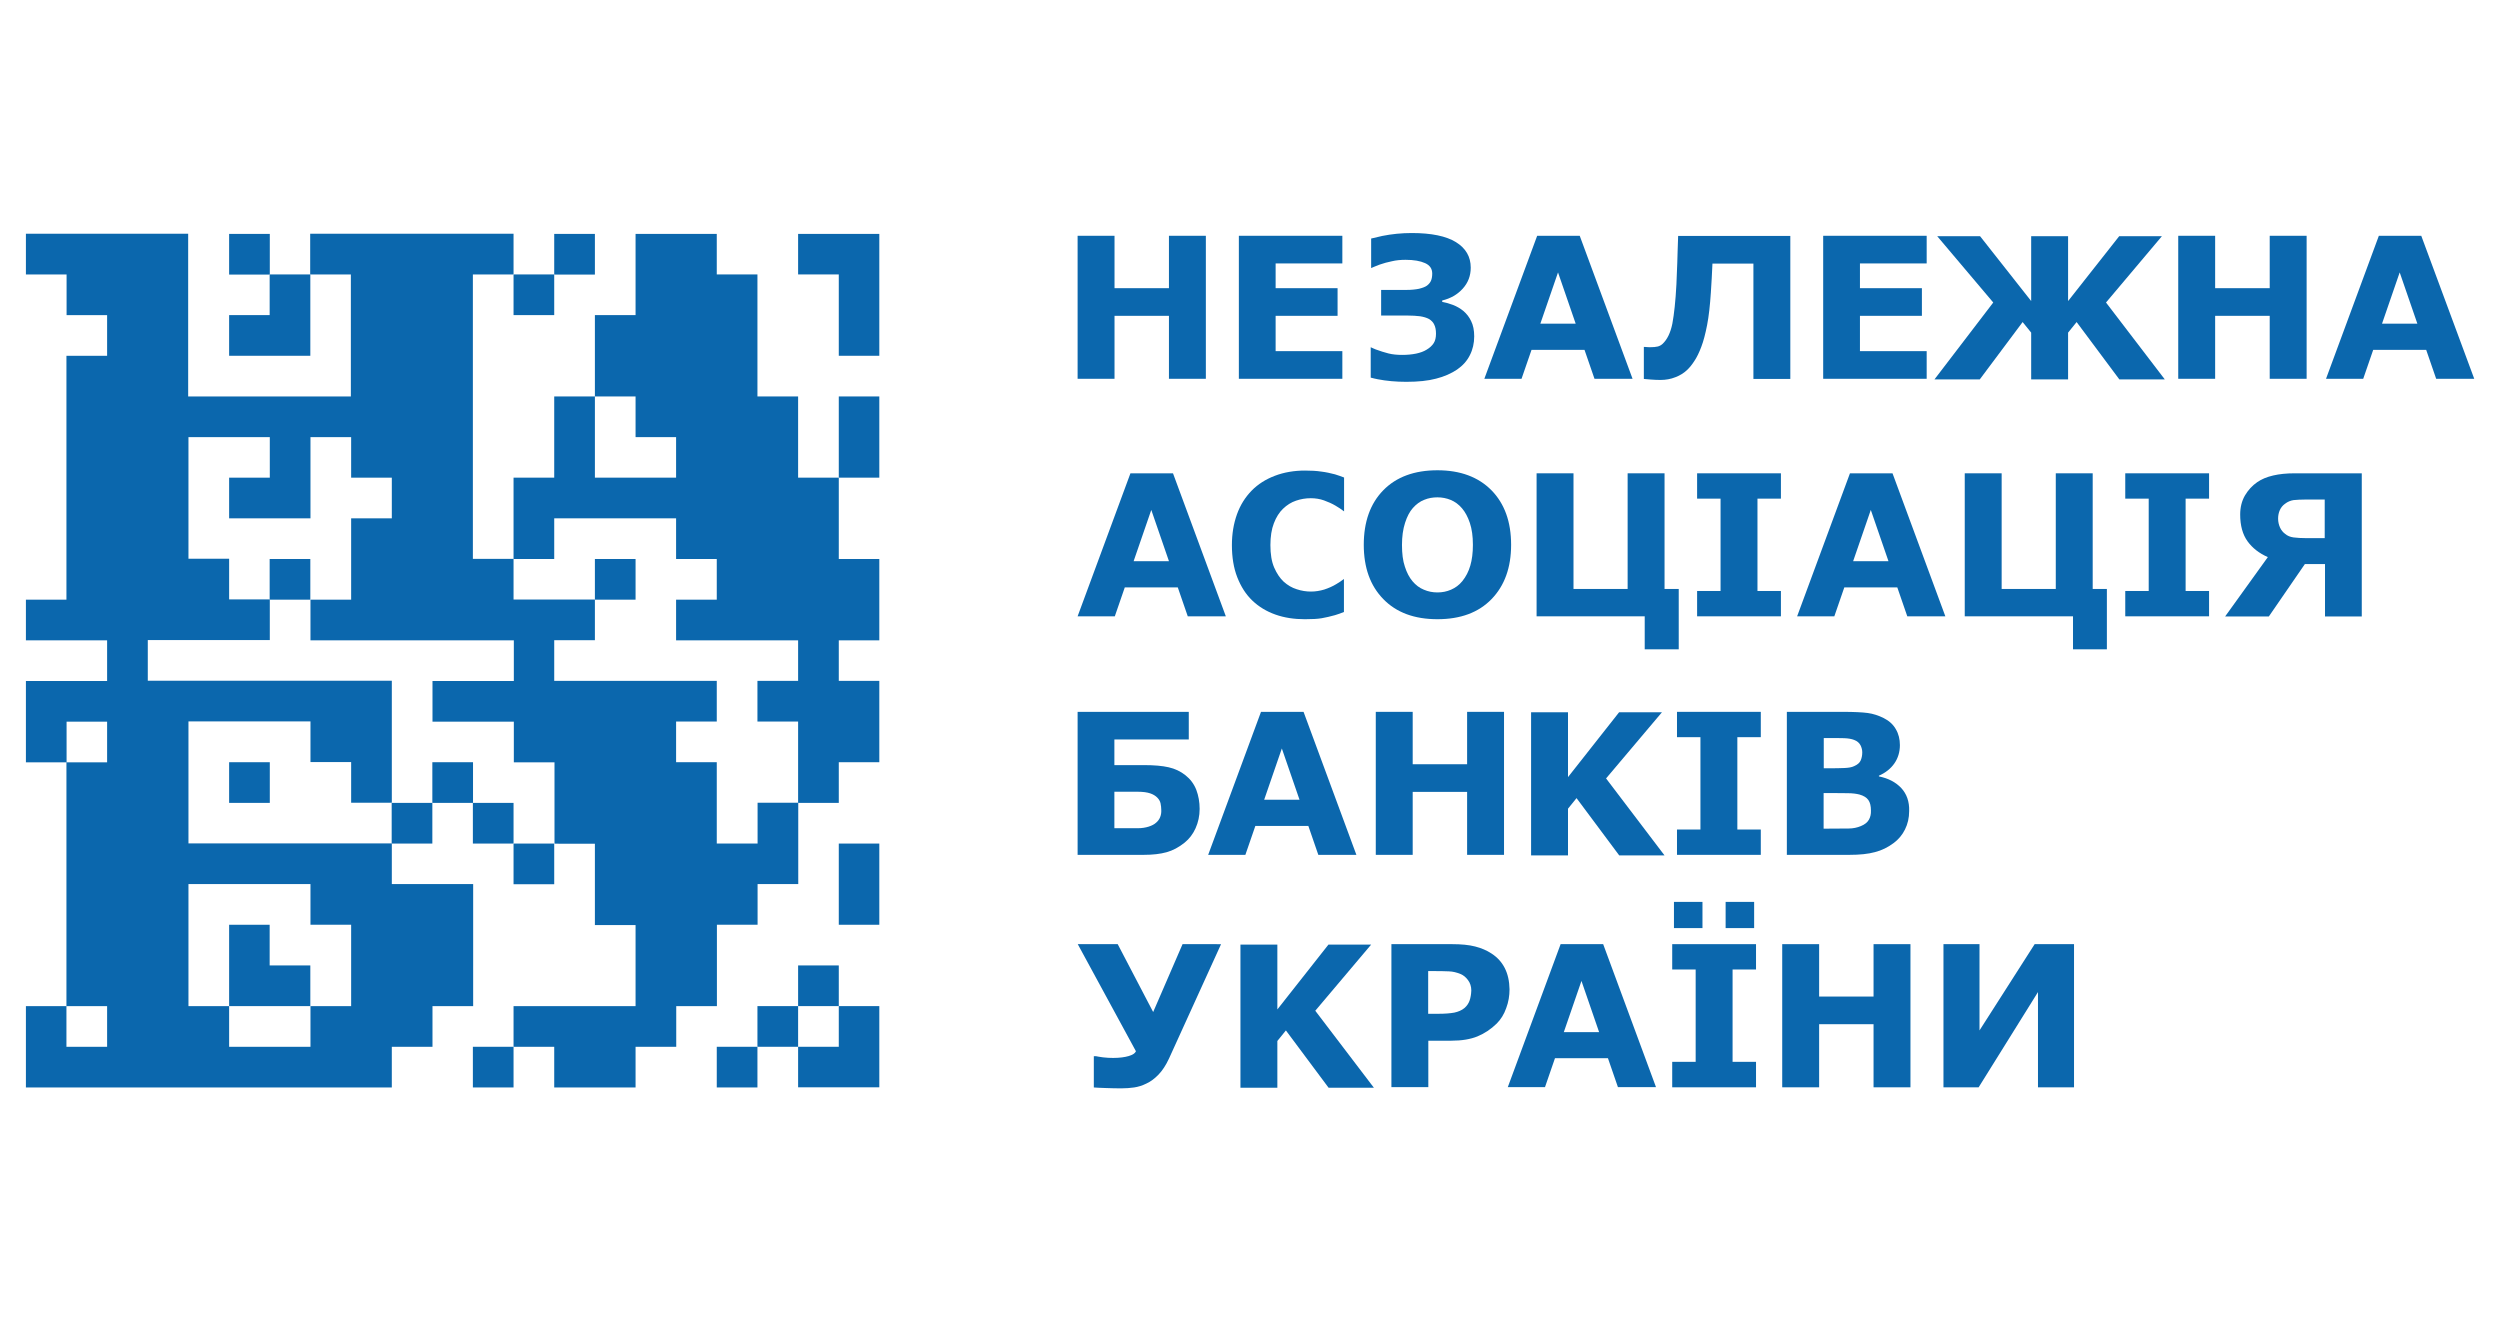 <?xml version="1.0" encoding="UTF-8"?> <!-- Generator: Adobe Illustrator 21.0.0, SVG Export Plug-In . SVG Version: 6.00 Build 0) --> <svg xmlns="http://www.w3.org/2000/svg" xmlns:xlink="http://www.w3.org/1999/xlink" id="Слой_1" x="0px" y="0px" viewBox="0 0 1727.2 912.8" style="enable-background:new 0 0 1727.2 912.8;" xml:space="preserve"> <style type="text/css"> .st0{fill:#0B67AD;} </style> <title>logo-platon</title> <title>logo-platon</title> <g> <g> <g> <rect x="158.3" y="161.6" class="st0" width="28.1" height="28.1"></rect> <rect x="382.9" y="161.6" class="st0" width="28.1" height="28.1"></rect> <polygon class="st0" points="579.5,161.6 551.4,161.6 551.4,189.6 579.5,189.6 579.5,217.7 579.5,245.8 607.5,245.8 607.5,217.7 607.5,189.6 607.5,161.6 "></polygon> <polygon class="st0" points="186.3,217.7 158.3,217.7 158.3,245.8 186.3,245.8 214.4,245.8 214.4,217.7 214.4,189.6 186.3,189.6 "></polygon> <rect x="354.8" y="189.6" class="st0" width="28.1" height="28.1"></rect> <polygon class="st0" points="579.5,302 579.5,330 607.5,330 607.5,302 607.5,273.9 579.5,273.9 "></polygon> <polygon class="st0" points="551.4,302 551.4,273.9 523.3,273.9 523.3,245.8 523.3,217.7 523.3,189.6 495.2,189.6 495.2,161.6 467.1,161.6 439.1,161.6 439.1,189.6 439.1,217.7 411,217.7 411,245.8 411,273.9 439.1,273.9 439.1,302 467.1,302 467.1,330 439.1,330 411,330 411,302 411,273.9 382.9,273.9 382.9,302 382.9,330 354.8,330 354.8,358.1 354.8,386.2 382.9,386.2 382.9,358.1 411,358.1 439.1,358.1 467.1,358.1 467.1,386.2 495.2,386.2 495.2,414.3 467.1,414.3 467.1,442.4 495.2,442.4 523.3,442.4 551.4,442.4 551.4,470.4 523.3,470.4 523.3,498.5 551.4,498.5 551.4,526.6 551.4,554.7 579.5,554.7 579.5,526.6 607.5,526.6 607.5,498.5 607.5,470.4 579.5,470.4 579.5,442.4 607.5,442.4 607.5,414.3 607.5,386.2 579.5,386.2 579.5,358.1 579.5,330 551.4,330 "></polygon> <rect x="186.3" y="386.2" class="st0" width="28.1" height="28.1"></rect> <rect x="411" y="386.2" class="st0" width="28.1" height="28.1"></rect> <rect x="158.3" y="526.6" class="st0" width="28.1" height="28.1"></rect> <rect x="298.7" y="526.6" class="st0" width="28.1" height="28.1"></rect> <rect x="270.6" y="554.7" class="st0" width="28.1" height="28.1"></rect> <rect x="326.7" y="554.7" class="st0" width="28.1" height="28.1"></rect> <path class="st0" d="M523.3,582.8h-28.1v-28.1v-28.1h-28.1v-28.1h28.1v-28.1h-28.1h-28.1H411h-28.1v-28.1H411v-28.1h-28.1h-28.1 v-28.1h-28.1v-28.1V330V302v-28.1v-28.1v-28.1v-28.1h28.1v-28.1h-28.1h-28.1h-28.1h-28.1h-28.1v28.1h28.1v28.1v28.1v28.1h-28.1 h-28.1h-28.1h-28.1v-28.1v-28.1v-28.1v-28.1h-28.1H74H45.9H17.9v28.1h28.1v28.1H74v28.1H45.9v28.1V302V330v28.1v28.1v28.1H17.9 v28.1h28.1H74v28.1H45.9H17.9v28.1v28.1h28.1v-28.1H74v28.1H45.9v28.1v28.1v28.1v28.1V667v28.1H74v28.1H45.9v-28.1H17.9v28.1 v28.1h28.1H74h28.1h28.1h28.1h28.1h28.1h28.1h28.1v-28.1h28.1v-28.1h28.1V667v-28.1v-28.1h-28.1h-28.1v-28.1h-28.1h-28.1h-28.1 h-28.1h-28.1v-28.1v-28.1v-28.1h28.1h28.1h28.1v28.1h28.1v28.1h28.1v-28.1v-28.1v-28.1h-28.1h-28.1h-28.1h-28.1h-28.1h-28.1 v-28.1h28.1h28.1h28.1v-28.1h-28.1v-28.1h-28.1v-28.1V330V302h28.1h28.1V330h-28.1v28.1h28.1h28.1V330V302h28.1V330h28.1v28.1 h-28.1v28.1v28.1h-28.1v28.1h28.1h28.1h28.1h28.1h28.1v28.1h-28.1h-28.1v28.1h28.1h28.1v28.1h28.1v28.1v28.1H411v28.1v28.1h28.1 V667v28.1H411h-28.1h-28.1v28.1h28.1v28.1H411h28.1v-28.1h28.1v-28.1h28.1V667v-28.1h28.1v-28.1h28.1v-28.1v-28.1h-28.1V582.8z M158.3,610.8h28.1h28.1v28.1h28.1V667v28.1h-28.1v28.1h-28.1h-28.1v-28.1h-28.1V667v-28.1v-28.1H158.3z"></path> <rect x="354.8" y="582.8" class="st0" width="28.1" height="28.1"></rect> <polygon class="st0" points="579.5,610.8 579.5,638.9 607.5,638.9 607.5,610.8 607.5,582.8 579.5,582.8 "></polygon> <polygon class="st0" points="186.3,667 186.3,638.9 158.3,638.9 158.3,667 158.3,695.1 186.3,695.1 214.4,695.1 214.4,667 "></polygon> <rect x="551.4" y="667" class="st0" width="28.1" height="28.1"></rect> <rect x="523.3" y="695.1" class="st0" width="28.1" height="28.1"></rect> <polygon class="st0" points="579.5,723.2 551.4,723.2 551.4,751.2 579.5,751.2 607.5,751.2 607.5,723.2 607.5,695.1 579.5,695.1 "></polygon> <rect x="326.7" y="723.2" class="st0" width="28.1" height="28.1"></rect> <rect x="495.2" y="723.2" class="st0" width="28.1" height="28.1"></rect> </g> <g> <g> <path class="st0" d="M781,327l-36.5,98.8h25.7l6.9-20h36.6l6.9,20h26.3L810.4,327H781z M783.2,387.7l12.2-35.4l12.2,35.4H783.2z "></path> <path class="st0" d="M993.1,324.9c-15.9,0-28.4,4.6-37.4,13.8c-9,9.2-13.5,21.8-13.5,37.7c0,15.8,4.5,28.3,13.5,37.5 c9,9.3,21.5,13.9,37.4,13.9c15.9,0,28.4-4.6,37.4-13.9c9-9.3,13.5-21.8,13.5-37.5c0-15.9-4.5-28.4-13.6-37.7 C1021.4,329.6,1009,324.9,993.1,324.9z M1015.8,390.8c-1.2,4.1-3,7.6-5.5,10.7c-2.2,2.7-4.8,4.6-7.8,5.9c-3,1.3-6.1,1.9-9.4,1.9 c-3.3,0-6.4-0.6-9.4-1.9c-3-1.2-5.6-3.2-7.8-5.8c-2.2-2.6-4-6-5.3-10.1c-1.4-4.1-2-9.1-2-15c0-5.8,0.7-10.8,2.1-15.2 c1.4-4.4,3.2-7.8,5.4-10.3c2.4-2.7,5-4.6,7.9-5.7c2.9-1.2,5.9-1.7,9.1-1.7c3.2,0,6.3,0.6,9.2,1.8c2.9,1.2,5.5,3.1,7.8,5.8 c2.2,2.6,4,5.9,5.4,10.1c1.4,4.2,2.1,9.2,2.1,15.1C1017.6,381.9,1017,386.7,1015.8,390.8z"></path> <polygon class="st0" points="1150,327 1124.5,327 1124.5,406.9 1087.1,406.9 1087.1,327 1061.6,327 1061.6,425.8 1136.3,425.8 1136.3,448.6 1159.8,448.6 1159.8,406.9 1150,406.9 "></polygon> <polygon class="st0" points="1172.5,344.5 1188.7,344.5 1188.7,408.3 1172.5,408.3 1172.5,425.8 1230.4,425.8 1230.4,408.3 1214.2,408.3 1214.2,344.5 1230.4,344.5 1230.4,327 1172.5,327 "></polygon> <path class="st0" d="M1278.1,327l-36.5,98.8h25.7l6.9-20h36.6l6.9,20h26.3l-36.5-98.8H1278.1z M1280.3,387.7l12.2-35.4 l12.2,35.4H1280.3z"></path> <polygon class="st0" points="1445.8,327 1420.3,327 1420.3,406.9 1382.9,406.9 1382.9,327 1357.4,327 1357.4,425.8 1432.2,425.8 1432.2,448.6 1455.6,448.6 1455.6,406.9 1445.8,406.9 "></polygon> <polygon class="st0" points="1468.3,344.5 1484.5,344.5 1484.5,408.3 1468.3,408.3 1468.3,425.8 1526.2,425.8 1526.2,408.3 1510,408.3 1510,344.5 1526.2,344.5 1526.2,327 1468.3,327 "></polygon> <path class="st0" d="M1585.3,327c-5.6,0-10.5,0.5-14.8,1.5c-4.3,1-8,2.5-11,4.6c-3.5,2.4-6.3,5.5-8.5,9.2 c-2.2,3.8-3.3,8.2-3.3,13.2c0,7.6,1.7,13.8,5.1,18.5c3.4,4.7,8.1,8.3,14,10.9l-29.5,41h30.2l24.9-36.2h13.9v36.2h25.4V327 H1585.3z M1606.1,371.8h-12.5c-3.7,0-6.7-0.2-9-0.5c-2.3-0.3-4.3-1.1-5.9-2.5c-1.5-1.1-2.7-2.6-3.5-4.4 c-0.8-1.8-1.3-3.8-1.3-6.1c0-2.2,0.4-4.1,1.2-5.9c0.8-1.8,2-3.2,3.5-4.3c1.9-1.5,4-2.3,6-2.6c2.1-0.2,5-0.4,8.9-0.4h12.6V371.8z "></path> <path class="st0" d="M912.8,325.8c-3.3-0.5-7.1-0.7-11.2-0.7c-7.5,0-14.5,1.2-20.8,3.6c-6.3,2.4-11.7,5.8-16,10.2 c-4.5,4.6-7.9,10-10.2,16.4c-2.3,6.4-3.5,13.5-3.5,21.3c0,8.4,1.2,15.8,3.7,22.2c2.5,6.4,5.9,11.8,10.4,16.1 c4.5,4.3,9.8,7.5,16,9.7c6.2,2.2,13,3.2,20.3,3.2c5,0,8.9-0.2,11.7-0.7c2.8-0.5,5.9-1.2,9.1-2.1c2.1-0.6,4.2-1.4,6.2-2.2V400 c-1.6,1.2-3.3,2.4-5.2,3.5c-2.6,1.6-5.4,2.8-8.4,3.8c-3,0.9-6.1,1.4-9.2,1.4c-3.2,0-6.5-0.5-9.8-1.6c-3.3-1-6.3-2.8-9-5.2 c-2.6-2.4-4.8-5.7-6.6-9.8c-1.8-4.2-2.6-9.3-2.6-15.5c0-5.9,0.8-11,2.4-15.1c1.6-4.2,3.7-7.5,6.3-10c2.7-2.6,5.7-4.5,9-5.6 c3.2-1.1,6.6-1.7,10.2-1.7c3.2,0,6.3,0.5,9.1,1.5c2.8,1,5.5,2.2,7.9,3.6c2.2,1.3,4.2,2.6,6,4v-23.4c-2-0.8-4.1-1.5-6.3-2.2 C919.2,326.9,916.1,326.2,912.8,325.8z"></path> </g> <g> <polygon class="st0" points="807.6,199.1 770,199.1 770,162.9 744.5,162.9 744.5,261.7 770,261.7 770,218.2 807.6,218.2 807.6,261.7 833.1,261.7 833.1,162.9 807.6,162.9 "></polygon> <polygon class="st0" points="855.9,261.7 927.4,261.7 927.4,242.6 881.3,242.6 881.3,218.2 924.1,218.2 924.1,199.1 881.3,199.1 881.3,182 927.4,182 927.4,162.9 855.9,162.9 "></polygon> <path class="st0" d="M1062,162.9l-36.5,98.8h25.7l6.9-20h36.6l6.9,20h26.3l-36.5-98.8H1062z M1064.2,223.6l12.2-35.4l12.2,35.4 H1064.2z"></path> <path class="st0" d="M1158.8,181.5c-0.2,5.4-0.4,10.4-0.6,15c-0.6,11.6-1.6,20.6-2.8,27.1c-1.3,6.4-3.6,11.1-6.9,14.1 c-0.9,0.8-2,1.4-3.2,1.7c-1.2,0.3-3,0.5-5.5,0.5c-0.7,0-1.2,0-1.8-0.1c-0.5,0-1-0.1-1.4-0.1h-0.9v22.1c0.7,0.1,2.2,0.2,4.6,0.4 c2.4,0.2,4.7,0.3,6.9,0.3c3.6,0,7.1-0.6,10.3-1.9c3.2-1.2,5.9-2.9,8.1-5c1.7-1.6,3.4-3.7,5-6.2c1.7-2.5,3.3-5.8,4.8-9.8 c1.5-3.9,2.8-8.9,4-15c1.2-6.1,2-13.6,2.6-22.5c0.3-4.1,0.5-7.3,0.6-9.8c0.1-2.5,0.3-5.9,0.5-10.2h28.3v79.7h25.5v-98.8h-77.5 C1159.1,169.9,1159,176.1,1158.8,181.5z"></path> <polygon class="st0" points="1259.6,261.7 1331.1,261.7 1331.1,242.6 1285,242.6 1285,218.2 1327.8,218.2 1327.8,199.1 1285,199.1 1285,182 1331.1,182 1331.1,162.9 1259.6,162.9 "></polygon> <polygon class="st0" points="1568.1,199.1 1530.4,199.1 1530.4,162.9 1504.9,162.9 1504.9,261.7 1530.4,261.7 1530.4,218.2 1568.1,218.2 1568.1,261.7 1593.6,261.7 1593.6,162.9 1568.1,162.9 "></polygon> <path class="st0" d="M1672.8,162.9h-29.3l-36.5,98.8h25.7l6.9-20h36.6l6.9,20h26.3L1672.8,162.9z M1645.7,223.6l12.2-35.4 l12.2,35.4H1645.7z"></path> <path class="st0" d="M1011.1,214.9c-2.2-1.8-4.6-3.2-7.2-4.2c-2.6-1-5.1-1.7-7.5-2.1v-1c5.8-1.4,10.5-4.1,14.2-8.2 c3.7-4.1,5.5-8.9,5.5-14.5c0-7.5-3.4-13.4-10.2-17.6c-6.8-4.2-17-6.3-30.5-6.3c-7.1,0-13.9,0.7-20.4,2c-2.8,0.6-5.3,1.2-7.7,1.8 v20.4c1.6-0.7,3.5-1.5,5.9-2.4c2.6-0.9,5.4-1.7,8.4-2.3c2.9-0.7,6.1-1,9.5-1c5.7,0,10.2,0.8,13.5,2.3c3.3,1.5,4.9,3.9,4.9,7.2 c0,1.9-0.3,3.6-0.8,4.8c-0.5,1.3-1.5,2.5-2.8,3.5c-1.2,0.9-3.1,1.6-5.5,2.2c-2.4,0.5-5.3,0.8-8.6,0.8h-17.6v17.7h18.2 c3.3,0,6.2,0.2,8.7,0.5c2.5,0.4,4.5,1,6.2,1.9c1.6,1,2.9,2.3,3.6,3.9c0.8,1.6,1.2,3.7,1.2,6.2c0,2.7-0.5,4.9-1.6,6.6 c-1.1,1.7-2.7,3.2-4.9,4.5c-1.9,1.2-4.4,2.1-7.2,2.7c-2.9,0.6-6.1,0.9-9.6,0.9c-3.6,0-6.7-0.3-9.5-1c-2.7-0.7-5.7-1.6-8.9-2.8 c-1.1-0.4-2.2-1-3.4-1.5v21c1.6,0.4,3.1,0.8,4.7,1.1c6.1,1.2,12.8,1.8,19.9,1.8c8.1,0,15-0.7,20.6-2.2 c5.6-1.4,10.5-3.6,14.5-6.3c3.9-2.7,6.8-5.9,8.8-9.9c2-3.9,3-8.3,3-13c0-4.2-0.7-7.7-2.1-10.5 C1015.1,219.1,1013.3,216.8,1011.1,214.9z"></path> <polygon class="st0" points="1455,209 1493.6,163.2 1464.1,163.2 1428.8,208 1428.8,163.2 1428.8,163.2 1403.3,163.2 1403.3,163.2 1403.3,208 1368,163.2 1338.4,163.2 1377.1,209 1336.5,262.1 1367.8,262.1 1397.4,222.5 1403.3,229.8 1403.3,262.1 1403.3,262.1 1428.8,262.1 1428.8,262.1 1428.8,229.8 1434.7,222.5 1464.2,262.1 1495.6,262.1 "></polygon> </g> <g> <path class="st0" d="M819,535.6c-3.4-2.7-7.2-4.5-11.6-5.5c-4.4-1-10-1.5-16.9-1.5h-20.6v-17.7h51.4v-19.1h-76.8v98.8h45.6 c6.2,0,11.5-0.6,15.8-1.8c4.4-1.2,8.5-3.4,12.6-6.7c3.2-2.6,5.7-5.9,7.5-9.9c1.8-4,2.8-8.5,2.8-13.3c0-4.8-0.8-9.2-2.3-13.2 C824.9,541.6,822.4,538.3,819,535.6z M801.5,564.6c-0.6,1.5-1.6,2.8-2.8,3.8c-1.2,1.1-2.9,2-5.1,2.7c-2.2,0.7-4.7,1.1-7.5,1.1 h-16.2V547H786c3.7,0,6.5,0.4,8.6,1.1c2.1,0.7,3.7,1.7,4.9,2.9c1.2,1.2,2,2.6,2.3,4c0.3,1.5,0.5,3,0.5,4.6 C802.4,561.5,802.1,563.1,801.5,564.6z"></path> <path class="st0" d="M871.2,491.8l-36.5,98.8h25.7l6.9-20h36.6l6.9,20h26.3l-36.5-98.8H871.2z M873.4,552.5l12.2-35.4l12.2,35.4 H873.4z"></path> <polygon class="st0" points="1013.6,528 976,528 976,491.8 950.5,491.8 950.5,590.6 976,590.6 976,547.1 1013.6,547.1 1013.6,590.6 1039.1,590.6 1039.1,491.8 1013.6,491.8 "></polygon> <polygon class="st0" points="1158.6,509.3 1174.8,509.3 1174.8,573.1 1158.6,573.1 1158.6,590.6 1216.5,590.6 1216.5,573.1 1200.3,573.1 1200.3,509.3 1216.5,509.3 1216.5,491.8 1158.6,491.8 "></polygon> <path class="st0" d="M1313.5,544.4c-3.8-4-8.9-6.7-15.4-8v-0.5c4.6-2,8.2-4.9,10.7-8.5c2.5-3.6,3.8-7.9,3.8-12.6 c0-4.1-0.9-7.8-2.8-11c-1.8-3.2-4.6-5.8-8.4-7.7c-3.6-1.8-7.3-3-11-3.5c-3.7-0.5-9.5-0.8-17.5-0.8h-38.4v98.8h43.1 c7.2,0,13.1-0.6,17.8-1.9c4.7-1.2,8.9-3.3,12.8-6.2c3.4-2.5,6-5.6,7.9-9.4c1.9-3.8,2.9-8,2.9-12.8 C1319.2,553.8,1317.3,548.5,1313.5,544.4z M1260,509.9h2.4c5,0,8.9,0,11.7,0.1c2.8,0.1,5.1,0.5,6.9,1.2c2.1,0.8,3.5,2,4.4,3.7 c0.8,1.6,1.2,3.3,1.2,4.9c0,2.1-0.4,4-1.1,5.6c-0.7,1.6-2.2,2.9-4.5,3.9c-1.6,0.8-3.9,1.2-6.7,1.3c-2.8,0.1-6.3,0.2-10.3,0.2h-4 V509.9z M1291.2,566.3c-1,1.8-2.8,3.3-5.5,4.4c-2.6,1.1-5.5,1.7-8.5,1.7c-3.1,0-8.2,0.1-15.4,0.1h-1.9v-24.6h5.6 c3.8,0,7.4,0,10.9,0.1c3.5,0,6.2,0.4,8.2,0.9c2.9,0.8,5,2.1,6.2,3.8c1.2,1.7,1.8,4.1,1.8,7.3 C1292.7,562.4,1292.2,564.5,1291.2,566.3z"></path> <path class="st0" d="M1150,591h-31.3l-29.5-39.6l-5.9,7.3V591h-25.5v-98.9h25.5v44.8l35.3-44.8h29.6l-38.6,45.7L1150,591z"></path> </g> <g> <path class="st0" d="M796.7,699.2l-24.5-46.9h-27.6l40.2,74c-0.6,1.4-2.3,2.5-5,3.3c-2.7,0.8-6.3,1.3-10.7,1.3 c-2.3,0-4.6-0.1-7-0.4c-2.3-0.3-4-0.6-4.9-0.8h-1.5v21.6c1.4,0.1,4.2,0.3,8.4,0.4c4.3,0.2,7.9,0.2,11,0.2c2.8,0,5.6-0.2,8.4-0.6 c2.8-0.4,5.7-1.3,8.5-2.7c2.9-1.3,5.7-3.4,8.4-6.2c2.7-2.8,5.1-6.5,7.2-11l36-79.1H817L796.7,699.2z"></path> <path class="st0" d="M1039.6,668.8c-2.1-4.1-5.1-7.4-9.1-10c-3.3-2.2-7.1-3.8-11.4-4.9c-4.3-1.1-9.6-1.6-15.9-1.6h-41.9v98.8 h25.5V719h15.9c7.2,0,13.2-1,18.1-3c4.8-2,9.2-4.9,13.2-8.8c2.9-2.9,5.1-6.4,6.6-10.7c1.6-4.2,2.3-8.6,2.3-13 C1042.8,677.8,1041.7,672.9,1039.6,668.8z M1015.3,691.3c-0.7,2-1.9,3.7-3.5,5.1c-1.9,1.6-4.3,2.6-7.1,3.2 c-2.8,0.5-6.4,0.8-10.7,0.8h-7.3v-29.5h4.4c4.2,0,7.6,0.1,10.1,0.2c2.5,0.1,5.1,0.7,7.8,1.8c2,0.8,3.7,2.2,5.2,4.2 c1.5,2,2.3,4.4,2.3,7.2C1016.4,686.9,1016,689.3,1015.3,691.3z"></path> <path class="st0" d="M1078.2,652.3l-36.5,98.8h25.7l6.9-20h36.6l6.9,20h26.3l-36.5-98.8H1078.2z M1080.4,713.1l12.2-35.4 l12.2,35.4H1080.4z"></path> <rect x="1192.2" y="623.1" class="st0" width="19.7" height="18.1"></rect> <rect x="1156.5" y="623.1" class="st0" width="19.7" height="18.1"></rect> <polygon class="st0" points="1155.3,669.8 1171.5,669.8 1171.5,733.6 1155.3,733.6 1155.3,751.2 1213.2,751.2 1213.2,733.6 1197,733.6 1197,669.8 1213.2,669.8 1213.2,652.3 1155.3,652.3 "></polygon> <polygon class="st0" points="1294.4,688.5 1256.8,688.5 1256.8,652.3 1231.3,652.3 1231.3,751.2 1256.8,751.2 1256.8,707.6 1294.4,707.6 1294.4,751.2 1319.9,751.2 1319.9,652.3 1294.4,652.3 "></polygon> <polygon class="st0" points="1405.7,652.3 1367.6,711.9 1367.6,652.3 1342.7,652.3 1342.7,751.2 1367,751.2 1408,685.4 1408,751.2 1432.9,751.2 1432.9,652.3 "></polygon> <path class="st0" d="M949.2,751.5h-31.3l-29.5-39.6l-5.9,7.3v32.3h-25.5v-98.9h25.5v44.8l35.3-44.8h29.5l-38.6,45.7L949.2,751.5 z"></path> </g> </g> </g> </g> </svg> 